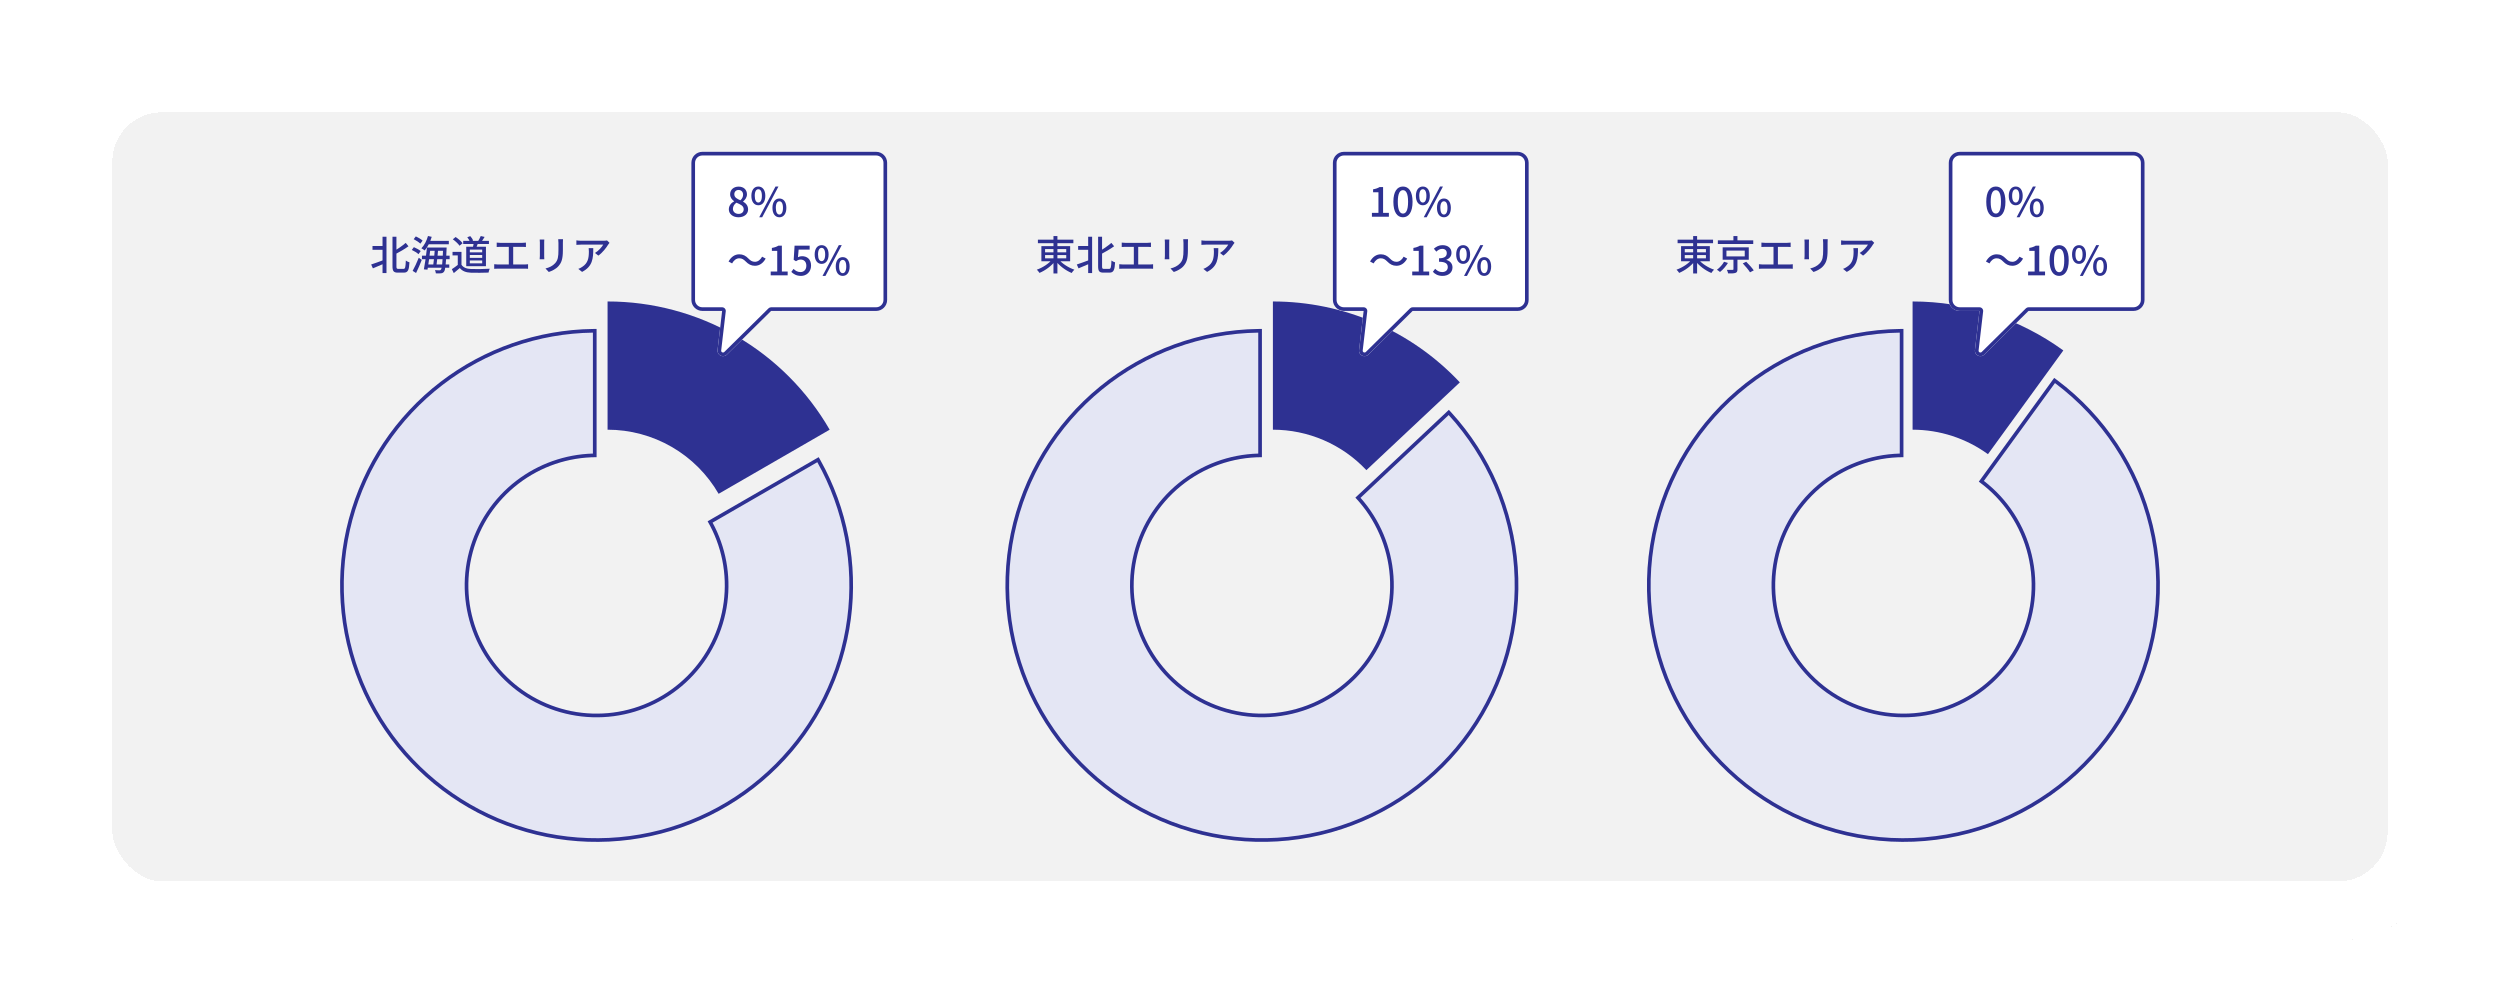 <?xml version="1.0" encoding="UTF-8"?> <svg xmlns="http://www.w3.org/2000/svg" width="1268" height="504" viewBox="0 0 1268 504" fill="none"><g filter="url(#filter0_d_2408_1590)"><rect x="27" y="27" width="1214" height="450" rx="55" fill="#F2F2F2" shape-rendering="crispEdges"></rect><rect x="42" y="42" width="1184" height="420" rx="40" stroke="white" stroke-width="30" shape-rendering="crispEdges"></rect><rect x="42" y="42" width="1184" height="420" rx="40" stroke="white" stroke-width="30" shape-rendering="crispEdges"></rect><path d="M308.157 152.902C330.991 152.901 353.423 158.912 373.198 170.329C392.972 181.746 409.394 198.167 420.81 217.942L364.484 250.462C358.775 240.575 350.565 232.364 340.678 226.656C330.79 220.947 319.574 217.942 308.157 217.942V152.902Z" fill="#2E3192"></path><path d="M415.236 231.879C429.553 256.678 435.288 285.508 431.55 313.898C427.813 342.288 414.812 368.652 394.563 388.9C374.315 409.148 347.952 422.149 319.561 425.887C291.171 429.625 262.341 423.89 237.542 409.572C212.743 395.255 193.362 373.154 182.404 346.699C171.446 320.243 169.523 290.911 176.934 263.252C184.346 235.592 200.677 211.151 223.395 193.719C246.112 176.287 273.947 166.839 302.583 166.839V231.879C288.265 231.879 274.347 236.603 262.989 245.319C251.63 254.035 243.464 266.256 239.758 280.086C236.053 293.915 237.014 308.581 242.493 321.809C247.972 335.037 257.663 346.087 270.062 353.246C282.462 360.405 296.877 363.272 311.072 361.403C325.267 359.534 338.449 353.034 348.573 342.91C358.697 332.786 365.198 319.604 367.066 305.409C368.935 291.214 366.068 276.799 358.909 264.399L415.236 231.879Z" fill="#E4E6F4"></path><path fill-rule="evenodd" clip-rule="evenodd" d="M415.236 231.879C415.546 232.416 415.851 232.954 416.153 233.495C429.797 257.926 435.207 286.123 431.55 313.898C427.813 342.288 414.812 368.652 394.563 388.9C374.315 409.148 347.952 422.149 319.561 425.887C291.171 429.625 262.341 423.89 237.542 409.572C212.743 395.255 193.362 373.154 182.404 346.699C171.446 320.243 169.523 290.911 176.934 263.252C184.346 235.592 200.677 211.151 223.395 193.719C245.621 176.665 272.745 167.251 300.724 166.852C301.343 166.843 301.963 166.839 302.583 166.839V231.879C288.265 231.879 274.347 236.603 262.989 245.319C251.63 254.035 243.464 266.256 239.758 280.086C236.053 293.915 237.014 308.581 242.493 321.809C247.972 335.037 257.663 346.087 270.062 353.246C282.462 360.405 296.877 363.272 311.072 361.403C325.267 359.534 338.449 353.034 348.573 342.91C358.697 332.786 365.198 319.604 367.066 305.409C368.935 291.214 366.068 276.799 358.909 264.399L415.236 231.879ZM361.425 265.092C368.122 277.472 370.75 291.666 368.909 305.651C366.987 320.252 360.3 333.81 349.887 344.224C339.474 354.637 325.915 361.323 311.315 363.246C296.714 365.168 281.887 362.218 269.133 354.855C256.38 347.492 246.412 336.126 240.776 322.52C235.141 308.915 234.152 293.829 237.964 279.605C241.775 265.38 250.174 252.81 261.857 243.845C273.049 235.258 286.655 230.437 300.724 230.046V168.71C273.154 169.11 246.427 178.388 224.526 195.194C202.133 212.377 186.035 236.469 178.729 263.733C171.424 290.997 173.319 319.91 184.121 345.988C194.922 372.065 214.027 393.85 238.471 407.963C262.916 422.076 291.334 427.729 319.319 424.045C347.304 420.36 373.291 407.545 393.249 387.586C413.208 367.627 426.024 341.64 429.708 313.656C433.311 286.286 427.983 258.501 414.544 234.424L361.425 265.092Z" fill="#2E3192"></path><path d="M309.144 123.151C308.96 123.376 308.653 123.764 308.49 124.03C307.611 125.501 305.669 128.118 303.482 129.651L301.785 128.302C303.564 127.259 305.342 125.215 305.955 124.071C304.606 124.071 295.837 124.071 294.733 124.071C293.936 124.071 293.2 124.111 292.341 124.193V121.904C293.077 122.026 293.936 122.108 294.733 122.108C295.837 122.108 304.994 122.108 306.16 122.108C306.63 122.108 307.529 122.047 307.877 121.945L309.144 123.151ZM300.906 125.869C300.906 131.205 300.579 135.129 295.224 137.909L293.323 136.376C293.936 136.172 294.651 135.824 295.305 135.354C298.228 133.474 298.678 130.898 298.678 127.505C298.678 126.953 298.658 126.462 298.576 125.869H300.906Z" fill="#2E3192"></path><path d="M285.555 121.311C285.514 121.842 285.494 122.456 285.494 123.212C285.494 124.132 285.494 125.972 285.494 126.83C285.494 131.532 284.737 133.269 283.245 134.986C281.916 136.519 279.831 137.46 278.339 137.95L276.663 136.172C278.605 135.702 280.301 134.904 281.548 133.514C282.979 131.9 283.245 130.285 283.245 126.728C283.245 125.829 283.245 124.009 283.245 123.212C283.245 122.456 283.204 121.842 283.122 121.311H285.555ZM276.07 121.475C276.029 121.904 276.009 122.435 276.009 122.987C276.009 123.723 276.009 128.874 276.009 129.855C276.009 130.366 276.029 131.102 276.07 131.511H273.719C273.76 131.164 273.822 130.448 273.822 129.835C273.822 128.833 273.822 123.723 273.822 122.987C273.822 122.619 273.801 121.904 273.74 121.475H276.07Z" fill="#2E3192"></path><path d="M251.929 123.049C252.46 123.11 253.258 123.171 253.748 123.171H264.93C265.543 123.171 266.217 123.11 266.749 123.049V125.277C266.197 125.236 265.522 125.195 264.93 125.195H253.748C253.278 125.195 252.44 125.236 251.929 125.277V123.049ZM258.061 135.293V124.316H260.289V135.293H258.061ZM250.662 134.005C251.275 134.087 251.949 134.148 252.542 134.148H266.033C266.708 134.148 267.301 134.066 267.832 134.005V136.335C267.26 136.254 266.463 136.254 266.033 136.254H252.542C251.97 136.254 251.295 136.274 250.662 136.335V134.005Z" fill="#2E3192"></path><path d="M234.942 122.17H247.984V123.744H234.942V122.17ZM240.318 122.905L242.526 123.069C242.158 124.132 241.708 125.236 241.361 125.992L239.787 125.685C239.991 124.888 240.237 123.703 240.318 122.905ZM243.834 119.717L245.797 120.166C245.224 121.086 244.631 122.026 244.141 122.66L242.526 122.251C242.955 121.536 243.548 120.452 243.834 119.717ZM237.007 120.33L238.52 119.757C239.133 120.412 239.746 121.331 239.95 121.986L238.356 122.64C238.152 122.006 237.579 121.025 237.007 120.33ZM234.063 127.75V135.109H232.183V129.549H229.525V127.75H234.063ZM234.063 134.271C234.963 135.702 236.659 136.356 238.928 136.438C241.218 136.54 245.838 136.478 248.393 136.294C248.188 136.744 247.861 137.684 247.779 138.257C245.429 138.359 241.259 138.4 238.908 138.318C236.312 138.216 234.534 137.541 233.205 135.947C232.265 136.785 231.263 137.623 230.159 138.523L229.178 136.519C230.139 135.906 231.304 135.088 232.305 134.271H234.063ZM229.669 121.372L231.099 120.207C232.387 121.066 233.9 122.374 234.615 123.355L233.082 124.643C232.449 123.662 230.956 122.292 229.669 121.372ZM238.295 129.344V130.775H244.57V129.344H238.295ZM238.295 132.124V133.555H244.57V132.124H238.295ZM238.295 126.585V127.995H244.57V126.585H238.295ZM236.475 125.134H246.471V135.007H236.475V125.134Z" fill="#2E3192"></path><path d="M216.811 122.17H227.645V123.907H216.811V122.17ZM217.363 125.542H225.294V127.198H217.363V125.542ZM214.011 129.671H228.054V131.45H214.011V129.671ZM216.341 134.148H227.87V135.804H216.341V134.148ZM217.077 119.696L218.978 120.125C218.181 122.803 216.852 125.399 215.38 127.035C215.033 126.728 214.195 126.176 213.724 125.931C215.217 124.459 216.402 122.088 217.077 119.696ZM216.566 125.542H218.365C217.976 129.16 217.342 133.944 216.831 136.765L214.992 136.621C215.544 133.801 216.239 129.038 216.566 125.542ZM220.552 126.196H222.248C222.023 129.038 221.656 132.779 221.328 134.986H219.673C220 132.717 220.388 128.956 220.552 126.196ZM224.742 125.542H226.541C226.541 125.542 226.521 126.156 226.5 126.38C226.194 134.23 225.887 136.949 225.192 137.807C224.763 138.379 224.313 138.543 223.679 138.625C223.066 138.706 222.085 138.686 221.063 138.645C221.042 138.155 220.858 137.46 220.593 137.03C221.574 137.112 222.432 137.112 222.841 137.112C223.209 137.112 223.414 137.071 223.597 136.805C224.149 136.192 224.476 133.412 224.742 125.91V125.542ZM209.82 121.311L210.903 119.901C212.11 120.452 213.622 121.331 214.338 122.047L213.193 123.58C212.477 122.865 211.026 121.904 209.82 121.311ZM208.859 126.769L209.922 125.358C211.128 125.849 212.641 126.687 213.377 127.341L212.253 128.915C211.537 128.22 210.065 127.321 208.859 126.769ZM209.289 137.378C210.188 135.783 211.455 133.126 212.396 130.734L213.929 131.818C213.091 134.005 211.987 136.519 211.026 138.461L209.289 137.378Z" fill="#2E3192"></path><path d="M188.929 124.766H194.98V126.687H188.929V124.766ZM199.068 120.085H201.071V135.068C201.071 136.172 201.214 136.376 202.052 136.376C202.441 136.376 204.219 136.376 204.669 136.376C205.548 136.376 205.691 135.497 205.834 132.145C206.304 132.533 207.142 132.922 207.674 133.044C207.469 136.867 206.979 138.277 204.832 138.277C204.383 138.277 202.216 138.277 201.787 138.277C199.681 138.277 199.068 137.541 199.068 135.048V120.085ZM194.019 120.085H196.022V138.502H194.019V120.085ZM205.773 123.192L207.183 124.909C205.2 126.34 202.584 127.852 200.274 129.058C200.131 128.629 199.763 127.954 199.477 127.546C201.725 126.34 204.199 124.582 205.773 123.192ZM188.255 134.148C189.91 133.617 192.486 132.676 194.939 131.756L195.286 133.494C193.181 134.434 190.912 135.375 189.134 136.11L188.255 134.148Z" fill="#2E3192"></path><path fill-rule="evenodd" clip-rule="evenodd" d="M356.242 77C353.163 77 350.667 79.496 350.667 82.575V152.133C350.667 155.211 353.163 157.707 356.242 157.707H366.254L363.942 177.544C363.637 180.16 366.795 181.701 368.669 179.851L391.107 157.707H444.384C447.462 157.707 449.958 155.211 449.958 152.133V82.575C449.958 79.496 447.463 77 444.384 77H356.242Z" fill="white"></path><path fill-rule="evenodd" clip-rule="evenodd" d="M367.642 156.472C367.995 156.868 368.161 157.396 368.1 157.923L365.788 177.759C365.686 178.631 366.739 179.145 367.363 178.528L389.801 156.385C390.149 156.042 390.618 155.849 391.107 155.849H444.384C446.436 155.849 448.1 154.185 448.1 152.133V82.575C448.1 80.522 446.436 78.858 444.384 78.858H356.242C354.189 78.858 352.526 80.522 352.526 82.575V152.133C352.526 154.185 354.189 155.849 356.242 155.849H366.254C366.785 155.849 367.29 156.076 367.642 156.472ZM363.942 177.544C363.637 180.16 366.795 181.701 368.669 179.851L391.107 157.707H444.384C447.462 157.707 449.958 155.211 449.958 152.133V82.575C449.958 79.496 447.463 77 444.384 77H356.242C353.163 77 350.667 79.496 350.667 82.575V152.133C350.667 155.211 353.163 157.707 356.242 157.707H366.254L363.942 177.544Z" fill="#2E3192"></path><path d="M416.731 133.848C414.625 133.848 413.195 132.09 413.195 129.064C413.195 126.06 414.625 124.343 416.731 124.343C418.836 124.343 420.267 126.06 420.267 129.064C420.267 132.09 418.836 133.848 416.731 133.848ZM416.731 132.458C417.773 132.458 418.53 131.374 418.53 129.064C418.53 126.755 417.773 125.712 416.731 125.712C415.668 125.712 414.912 126.755 414.912 129.064C414.912 131.374 415.668 132.458 416.731 132.458ZM417.181 139.939L425.439 124.343H426.931L418.673 139.939H417.181ZM427.422 139.939C425.316 139.939 423.885 138.202 423.885 135.156C423.885 132.151 425.316 130.414 427.422 130.414C429.507 130.414 430.938 132.151 430.938 135.156C430.938 138.202 429.507 139.939 427.422 139.939ZM427.422 138.549C428.464 138.549 429.22 137.466 429.22 135.156C429.22 132.826 428.464 131.824 427.422 131.824C426.359 131.824 425.602 132.826 425.602 135.156C425.602 137.466 426.359 138.549 427.422 138.549Z" fill="#2E3192"></path><path d="M406.299 139.939C403.928 139.939 402.436 138.978 401.353 137.915L402.497 136.382C403.335 137.241 404.439 137.997 406.013 137.997C407.71 137.997 408.977 136.791 408.977 134.788C408.977 132.805 407.833 131.66 406.115 131.66C405.175 131.66 404.603 131.926 403.724 132.499L402.559 131.763L403.008 124.608H410.653V126.611H405.073L404.725 130.454C405.359 130.127 405.972 129.943 406.79 129.943C409.304 129.943 411.369 131.415 411.369 134.727C411.369 138.038 408.916 139.939 406.299 139.939Z" fill="#2E3192"></path><path d="M390.901 139.653V137.711H394.212V127.245H391.494V125.753C392.924 125.508 393.906 125.14 394.785 124.608H396.563V137.711H399.507V139.653H390.901Z" fill="#2E3192"></path><path d="M378.207 132.601C377.205 131.62 376.388 131.006 374.916 131.006C373.444 131.006 372.136 132.069 371.318 133.602L369.519 132.642C370.848 130.209 372.79 128.983 374.957 128.983C376.858 128.983 378.248 129.719 379.658 131.19C380.66 132.192 381.498 132.785 382.949 132.785C384.421 132.785 385.729 131.722 386.547 130.189L388.346 131.149C387.017 133.582 385.075 134.808 382.908 134.808C381.007 134.808 379.617 134.052 378.207 132.601Z" fill="#2E3192"></path><path d="M384.632 104.115C382.526 104.115 381.095 102.357 381.095 99.332C381.095 96.327 382.526 94.61 384.632 94.61C386.737 94.61 388.168 96.327 388.168 99.332C388.168 102.357 386.737 104.115 384.632 104.115ZM384.632 102.725C385.674 102.725 386.431 101.642 386.431 99.332C386.431 97.022 385.674 95.979 384.632 95.979C383.569 95.979 382.812 97.022 382.812 99.332C382.812 101.642 383.569 102.725 384.632 102.725ZM385.081 110.206L393.34 94.61H394.832L386.574 110.206H385.081ZM395.323 110.206C393.217 110.206 391.786 108.469 391.786 105.423C391.786 102.418 393.217 100.681 395.323 100.681C397.408 100.681 398.838 102.418 398.838 105.423C398.838 108.469 397.408 110.206 395.323 110.206ZM395.323 108.816C396.365 108.816 397.121 107.733 397.121 105.423C397.121 103.093 396.365 102.091 395.323 102.091C394.26 102.091 393.503 103.093 393.503 105.423C393.503 107.733 394.26 108.816 395.323 108.816Z" fill="#2E3192"></path><path d="M374.568 110.206C371.727 110.206 369.662 108.53 369.662 106.2C369.662 104.217 370.95 102.868 372.34 102.132V102.05C371.216 101.253 370.316 100.109 370.316 98.534C370.316 96.184 372.156 94.651 374.63 94.651C377.246 94.651 378.861 96.266 378.861 98.616C378.861 100.17 377.818 101.458 376.899 102.173V102.275C378.248 103.032 379.433 104.197 379.433 106.261C379.433 108.489 377.471 110.206 374.568 110.206ZM375.549 101.58C376.449 100.742 376.899 99.781 376.899 98.759C376.899 97.39 376.04 96.347 374.589 96.347C373.362 96.347 372.442 97.185 372.442 98.534C372.442 100.149 373.873 100.906 375.549 101.58ZM374.609 108.489C376.142 108.489 377.205 107.59 377.205 106.18C377.205 104.36 375.549 103.665 373.505 102.807C372.463 103.543 371.727 104.646 371.727 105.955C371.727 107.447 372.974 108.489 374.609 108.489Z" fill="#2E3192"></path><path d="M645.614 152.902C663.384 152.902 680.966 156.543 697.275 163.6C713.584 170.658 728.274 180.982 740.439 193.936L693.026 238.459C686.944 231.982 679.599 226.82 671.445 223.291C663.29 219.762 654.499 217.942 645.614 217.942V152.902Z" fill="#2E3192"></path><path d="M734.864 207.873C755.345 229.683 767.682 257.887 769.795 287.732C771.908 317.577 763.669 347.238 746.465 371.716C729.261 396.195 704.145 413.995 675.348 422.116C646.552 430.237 615.837 428.184 588.378 416.301C560.919 404.419 538.396 383.434 524.604 356.883C510.812 330.332 506.594 299.838 512.661 270.541C518.729 241.243 534.71 214.932 557.913 196.042C581.115 177.153 610.12 166.839 640.039 166.839V231.879C625.08 231.879 610.577 237.036 598.976 246.481C587.375 255.926 579.384 269.081 576.35 283.73C573.317 298.379 575.426 313.626 582.322 326.901C589.218 340.177 600.479 350.669 614.209 356.61C627.938 362.552 643.296 363.578 657.694 359.518C672.092 355.457 684.65 346.557 693.252 334.318C701.854 322.079 705.974 307.248 704.917 292.326C703.861 277.403 697.692 263.301 687.452 252.396L734.864 207.873Z" fill="#E4E6F4"></path><path fill-rule="evenodd" clip-rule="evenodd" d="M734.864 207.873C734.868 207.877 734.872 207.882 734.876 207.886C735.296 208.334 735.713 208.784 736.126 209.237C755.852 230.853 767.726 258.506 769.795 287.732C771.908 317.577 763.669 347.238 746.465 371.716C729.261 396.195 704.145 413.995 675.348 422.116C646.552 430.237 615.837 428.184 588.378 416.301C560.919 404.419 538.396 383.434 524.604 356.883C510.812 330.332 506.594 299.838 512.661 270.541C518.729 241.243 534.71 214.932 557.913 196.042C580.634 177.544 608.921 167.27 638.181 166.852C638.8 166.843 639.419 166.839 640.039 166.839V231.879C625.08 231.879 610.577 237.036 598.976 246.481C587.375 255.926 579.384 269.081 576.35 283.73C573.317 298.379 575.426 313.626 582.322 326.901C589.218 340.177 600.479 350.669 614.209 356.61C627.938 362.552 643.296 363.578 657.694 359.518C672.092 355.457 684.65 346.557 693.252 334.318C701.854 322.079 705.974 307.248 704.917 292.326C703.861 277.403 697.692 263.301 687.452 252.396L734.864 207.873ZM690.06 252.496C699.842 263.512 705.728 277.464 706.771 292.194C707.858 307.543 703.62 322.797 694.772 335.386C685.925 347.975 673.008 357.13 658.198 361.306C643.389 365.483 627.592 364.427 613.471 358.316C599.349 352.205 587.766 341.413 580.673 327.758C573.579 314.103 571.41 298.421 574.531 283.353C577.651 268.286 585.87 254.754 597.803 245.04C609.254 235.717 623.454 230.456 638.181 230.047V168.71C609.348 169.128 581.476 179.255 559.086 197.483C536.215 216.103 520.462 242.038 514.481 270.917C508.5 299.797 512.658 329.855 526.253 356.027C539.848 382.198 562.05 402.883 589.116 414.596C616.183 426.309 646.459 428.333 674.844 420.328C703.229 412.322 727.986 394.777 744.944 370.648C761.902 346.519 770.024 317.282 767.941 287.863C765.902 259.063 754.205 231.813 734.772 210.509L690.06 252.496Z" fill="#2E3192"></path><path d="M626.159 123.151C625.975 123.376 625.669 123.764 625.505 124.03C624.626 125.501 622.684 128.118 620.497 129.651L618.801 128.302C620.579 127.259 622.357 125.215 622.971 124.071C621.621 124.071 612.852 124.071 611.748 124.071C610.951 124.071 610.215 124.111 609.357 124.193V121.904C610.093 122.026 610.951 122.108 611.748 122.108C612.852 122.108 622.01 122.108 623.175 122.108C623.645 122.108 624.545 122.047 624.892 121.945L626.159 123.151ZM617.922 125.869C617.922 131.205 617.594 135.129 612.239 137.909L610.338 136.376C610.951 136.172 611.667 135.824 612.321 135.354C615.244 133.474 615.693 130.898 615.693 127.505C615.693 126.953 615.673 126.462 615.591 125.869H617.922Z" fill="#2E3192"></path><path d="M602.57 121.311C602.529 121.842 602.509 122.456 602.509 123.212C602.509 124.132 602.509 125.972 602.509 126.83C602.509 131.532 601.753 133.269 600.26 134.986C598.932 136.519 596.847 137.46 595.354 137.95L593.678 136.172C595.62 135.702 597.317 134.904 598.564 133.514C599.995 131.9 600.26 130.285 600.26 126.728C600.26 125.829 600.26 124.009 600.26 123.212C600.26 122.456 600.219 121.842 600.138 121.311H602.57ZM593.085 121.475C593.045 121.904 593.024 122.435 593.024 122.987C593.024 123.723 593.024 128.874 593.024 129.855C593.024 130.366 593.045 131.102 593.085 131.511H590.735C590.776 131.164 590.837 130.448 590.837 129.835C590.837 128.833 590.837 123.723 590.837 122.987C590.837 122.619 590.816 121.904 590.755 121.475H593.085Z" fill="#2E3192"></path><path d="M568.944 123.049C569.476 123.11 570.273 123.171 570.764 123.171H581.945C582.558 123.171 583.233 123.11 583.764 123.049V125.277C583.212 125.236 582.538 125.195 581.945 125.195H570.764C570.293 125.195 569.455 125.236 568.944 125.277V123.049ZM575.077 135.293V124.316H577.305V135.293H575.077ZM567.677 134.005C568.29 134.087 568.965 134.148 569.558 134.148H583.049C583.723 134.148 584.316 134.066 584.848 134.005V136.335C584.275 136.254 583.478 136.254 583.049 136.254H569.558C568.985 136.254 568.311 136.274 567.677 136.335V134.005Z" fill="#2E3192"></path><path d="M546.827 124.766H552.878V126.687H546.827V124.766ZM556.966 120.085H558.969V135.068C558.969 136.172 559.112 136.376 559.95 136.376C560.339 136.376 562.117 136.376 562.567 136.376C563.446 136.376 563.589 135.497 563.732 132.145C564.202 132.533 565.04 132.922 565.572 133.044C565.367 136.867 564.877 138.277 562.73 138.277C562.281 138.277 560.114 138.277 559.684 138.277C557.579 138.277 556.966 137.541 556.966 135.048V120.085ZM551.917 120.085H553.92V138.502H551.917V120.085ZM563.671 123.192L565.081 124.909C563.098 126.34 560.482 127.852 558.172 129.058C558.029 128.629 557.661 127.954 557.375 127.546C559.623 126.34 562.097 124.582 563.671 123.192ZM546.152 134.148C547.808 133.617 550.384 132.676 552.837 131.756L553.184 133.494C551.079 134.434 548.81 135.375 547.031 136.11L546.152 134.148Z" fill="#2E3192"></path><path d="M526.427 121.556H544.415V123.355H526.427V121.556ZM534.317 119.737H536.32V138.686H534.317V119.737ZM533.765 131.429L535.4 132.124C533.499 134.761 530.249 137.153 527.224 138.42C526.917 137.93 526.324 137.173 525.875 136.785C528.859 135.743 532.109 133.637 533.765 131.429ZM536.913 131.47C538.61 133.658 541.921 135.763 544.926 136.785C544.476 137.173 543.863 137.93 543.556 138.461C540.531 137.214 537.24 134.782 535.339 132.165L536.913 131.47ZM530.065 129.365V131.021H540.797V129.365H530.065ZM530.065 126.34V127.975H540.797V126.34H530.065ZM528.185 124.847H542.78V132.513H528.185V124.847Z" fill="#2E3192"></path><path fill-rule="evenodd" clip-rule="evenodd" d="M681.62 77C678.541 77 676.045 79.496 676.045 82.575V152.133C676.045 155.211 678.541 157.707 681.62 157.707H691.632L689.32 177.544C689.015 180.16 692.172 181.701 694.046 179.851L716.484 157.707H769.761C772.84 157.707 775.336 155.211 775.336 152.133V82.575C775.336 79.496 772.84 77 769.761 77H681.62Z" fill="white"></path><path fill-rule="evenodd" clip-rule="evenodd" d="M693.02 156.472C693.373 156.868 693.539 157.396 693.478 157.923L691.166 177.759C691.064 178.631 692.116 179.145 692.741 178.528L715.179 156.385C715.527 156.042 715.996 155.849 716.484 155.849H769.761C771.814 155.849 773.478 154.185 773.478 152.133V82.575C773.478 80.522 771.814 78.858 769.761 78.858H681.62C679.567 78.858 677.903 80.522 677.903 82.575V152.133C677.903 154.185 679.567 155.849 681.62 155.849H691.632C692.162 155.849 692.667 156.076 693.02 156.472ZM689.32 177.544C689.015 180.16 692.172 181.701 694.046 179.851L716.484 157.707H769.761C772.84 157.707 775.336 155.211 775.336 152.133V82.575C775.336 79.496 772.84 77 769.761 77H681.62C678.541 77 676.045 79.496 676.045 82.575V152.133C676.045 155.211 678.541 157.707 681.62 157.707H691.632L689.32 177.544Z" fill="#2E3192"></path><path d="M742.109 133.848C740.003 133.848 738.572 132.09 738.572 129.064C738.572 126.06 740.003 124.343 742.109 124.343C744.214 124.343 745.645 126.06 745.645 129.064C745.645 132.09 744.214 133.848 742.109 133.848ZM742.109 132.458C743.151 132.458 743.907 131.374 743.907 129.064C743.907 126.755 743.151 125.712 742.109 125.712C741.046 125.712 740.289 126.755 740.289 129.064C740.289 131.374 741.046 132.458 742.109 132.458ZM742.558 139.939L750.817 124.343H752.309L744.05 139.939H742.558ZM752.799 139.939C750.694 139.939 749.263 138.202 749.263 135.156C749.263 132.151 750.694 130.414 752.799 130.414C754.884 130.414 756.315 132.151 756.315 135.156C756.315 138.202 754.884 139.939 752.799 139.939ZM752.799 138.549C753.842 138.549 754.598 137.466 754.598 135.156C754.598 132.826 753.842 131.824 752.799 131.824C751.736 131.824 750.98 132.826 750.98 135.156C750.98 137.466 751.736 138.549 752.799 138.549Z" fill="#2E3192"></path><path d="M731.657 139.939C729.306 139.939 727.773 138.999 726.751 137.854L727.916 136.342C728.795 137.241 729.899 137.997 731.473 137.997C733.149 137.997 734.314 137.057 734.314 135.503C734.314 133.827 733.251 132.764 729.878 132.764V131.006C732.822 131.006 733.803 129.903 733.803 128.39C733.803 127.061 732.945 126.223 731.493 126.223C730.348 126.223 729.367 126.775 728.509 127.634L727.262 126.141C728.468 125.078 729.858 124.343 731.595 124.343C734.294 124.343 736.195 125.733 736.195 128.206C736.195 129.943 735.193 131.149 733.599 131.742V131.844C735.336 132.294 736.706 133.582 736.706 135.626C736.706 138.345 734.437 139.939 731.657 139.939Z" fill="#2E3192"></path><path d="M716.279 139.653V137.711H719.59V127.245H716.871V125.753C718.302 125.508 719.283 125.14 720.162 124.608H721.941V137.711H724.884V139.653H716.279Z" fill="#2E3192"></path><path d="M703.585 132.601C702.583 131.62 701.765 131.006 700.293 131.006C698.822 131.006 697.513 132.069 696.696 133.602L694.897 132.642C696.226 130.209 698.168 128.983 700.334 128.983C702.235 128.983 703.625 129.719 705.036 131.19C706.037 132.192 706.876 132.785 708.327 132.785C709.799 132.785 711.107 131.722 711.925 130.189L713.723 131.149C712.395 133.582 710.453 134.808 708.286 134.808C706.385 134.808 704.995 134.052 703.585 132.601Z" fill="#2E3192"></path><path d="M721.667 104.115C719.562 104.115 718.131 102.357 718.131 99.332C718.131 96.327 719.562 94.61 721.667 94.61C723.773 94.61 725.204 96.327 725.204 99.332C725.204 102.357 723.773 104.115 721.667 104.115ZM721.667 102.725C722.71 102.725 723.466 101.642 723.466 99.332C723.466 97.022 722.71 95.979 721.667 95.979C720.604 95.979 719.848 97.022 719.848 99.332C719.848 101.642 720.604 102.725 721.667 102.725ZM722.117 110.206L730.375 94.61H731.868L723.609 110.206H722.117ZM732.358 110.206C730.253 110.206 728.822 108.469 728.822 105.423C728.822 102.418 730.253 100.681 732.358 100.681C734.443 100.681 735.874 102.418 735.874 105.423C735.874 108.469 734.443 110.206 732.358 110.206ZM732.358 108.816C733.401 108.816 734.157 107.733 734.157 105.423C734.157 103.093 733.401 102.091 732.358 102.091C731.295 102.091 730.539 103.093 730.539 105.423C730.539 107.733 731.295 108.816 732.358 108.816Z" fill="#2E3192"></path><path d="M711.583 110.206C708.619 110.206 706.718 107.57 706.718 102.337C706.718 97.144 708.619 94.61 711.583 94.61C714.527 94.61 716.448 97.144 716.448 102.337C716.448 107.57 714.527 110.206 711.583 110.206ZM711.583 108.326C713.116 108.326 714.179 106.691 714.179 102.337C714.179 98.044 713.116 96.45 711.583 96.45C710.05 96.45 708.967 98.044 708.967 102.337C708.967 106.691 710.05 108.326 711.583 108.326Z" fill="#2E3192"></path><path d="M695.837 109.92V107.978H699.149V97.513H696.43V96.02C697.861 95.775 698.842 95.407 699.721 94.876H701.499V107.978H704.443V109.92H695.837Z" fill="#2E3192"></path><path d="M970.063 152.902C997.533 152.902 1024.3 161.598 1046.52 177.745L1008.29 230.363C997.181 222.29 983.798 217.942 970.063 217.942V152.902Z" fill="#2E3192"></path><path d="M1041.88 191.682C1066.93 209.887 1084.67 236.436 1091.9 266.553C1099.13 296.669 1095.38 328.378 1081.32 355.975C1067.26 383.571 1043.81 405.245 1015.2 417.098C986.582 428.951 954.677 430.204 925.22 420.633C895.764 411.062 870.689 391.295 854.505 364.886C838.322 338.478 832.093 307.162 836.938 276.57C841.783 245.979 857.385 218.12 880.937 198.005C904.488 177.89 934.445 166.839 965.417 166.839V231.879C949.931 231.879 934.953 237.405 923.177 247.462C911.401 257.52 903.6 271.449 901.178 286.745C898.755 302.04 901.87 317.699 909.961 330.903C918.053 344.107 930.59 353.991 945.319 358.776C960.047 363.562 976 362.935 990.307 357.009C1004.61 351.082 1016.34 340.245 1023.37 326.447C1030.4 312.649 1032.28 296.794 1028.66 281.736C1025.05 266.678 1016.18 253.403 1003.65 244.301L1041.88 191.682Z" fill="#E4E6F4"></path><path fill-rule="evenodd" clip-rule="evenodd" d="M1041.88 191.682C1042.38 192.046 1042.88 192.414 1043.37 192.785C1067.64 210.951 1084.82 237.039 1091.9 266.553C1099.13 296.669 1095.38 328.378 1081.32 355.975C1067.26 383.571 1043.81 405.245 1015.2 417.098C986.582 428.951 954.677 430.204 925.22 420.633C895.764 411.062 870.689 391.295 854.505 364.886C838.322 338.478 832.093 307.162 836.938 276.57C841.783 245.979 857.385 218.12 880.937 198.005C904.017 178.293 933.248 167.285 963.559 166.852C964.178 166.843 964.797 166.839 965.417 166.839V231.879C949.931 231.879 934.953 237.405 923.177 247.462C911.401 257.52 903.6 271.449 901.178 286.745C898.755 302.04 901.87 317.699 909.961 330.903C918.053 344.107 930.59 353.991 945.319 358.776C960.047 363.562 976 362.935 990.307 357.009C1004.61 351.082 1016.34 340.245 1023.37 326.447C1030.4 312.649 1032.28 296.794 1028.66 281.736C1025.05 266.682 1016.18 253.411 1003.66 244.308C1003.65 244.306 1003.65 244.303 1003.65 244.301L1041.88 191.682ZM1006.23 243.91C1018.33 253.226 1026.89 266.417 1030.47 281.302C1034.19 296.791 1032.26 313.098 1025.02 327.291C1017.79 341.483 1005.73 352.63 991.018 358.726C976.302 364.821 959.894 365.466 944.745 360.544C929.595 355.621 916.7 345.455 908.377 331.874C900.054 318.292 896.851 302.187 899.342 286.454C901.834 270.721 909.858 256.394 921.97 246.049C933.611 236.107 948.294 230.47 963.559 230.047V168.71C933.691 169.143 904.888 179.993 882.144 199.418C858.928 219.246 843.55 246.707 838.774 276.861C833.998 307.015 840.138 337.884 856.09 363.915C872.042 389.947 896.759 409.432 925.794 418.866C954.83 428.3 986.28 427.065 1014.49 415.381C1042.69 403.698 1065.8 382.334 1079.66 355.131C1093.52 327.929 1097.22 296.673 1090.1 266.986C1083.11 237.903 1066.19 212.195 1042.28 194.288L1006.23 243.91Z" fill="#2E3192"></path><path d="M950.608 123.151C950.424 123.376 950.118 123.764 949.954 124.03C949.075 125.501 947.133 128.118 944.946 129.651L943.25 128.302C945.028 127.259 946.806 125.215 947.42 124.071C946.071 124.071 937.301 124.071 936.197 124.071C935.4 124.071 934.664 124.111 933.806 124.193V121.904C934.542 122.026 935.4 122.108 936.197 122.108C937.301 122.108 946.459 122.108 947.624 122.108C948.094 122.108 948.994 122.047 949.341 121.945L950.608 123.151ZM942.371 125.869C942.371 131.205 942.044 135.129 936.688 137.909L934.787 136.376C935.4 136.172 936.116 135.824 936.77 135.354C939.693 133.474 940.143 130.898 940.143 127.505C940.143 126.953 940.122 126.462 940.04 125.869H942.371Z" fill="#2E3192"></path><path d="M927.019 121.311C926.978 121.842 926.958 122.456 926.958 123.212C926.958 124.132 926.958 125.972 926.958 126.83C926.958 131.532 926.202 133.269 924.709 134.986C923.381 136.519 921.296 137.46 919.804 137.95L918.127 136.172C920.069 135.702 921.766 134.904 923.013 133.514C924.444 131.9 924.709 130.285 924.709 126.728C924.709 125.829 924.709 124.009 924.709 123.212C924.709 122.456 924.669 121.842 924.587 121.311H927.019ZM917.535 121.475C917.494 121.904 917.473 122.435 917.473 122.987C917.473 123.723 917.473 128.874 917.473 129.855C917.473 130.366 917.494 131.102 917.535 131.511H915.184C915.225 131.164 915.286 130.448 915.286 129.835C915.286 128.833 915.286 123.723 915.286 122.987C915.286 122.619 915.266 121.904 915.204 121.475H917.535Z" fill="#2E3192"></path><path d="M893.393 123.049C893.925 123.11 894.722 123.171 895.213 123.171H906.394C907.007 123.171 907.682 123.11 908.213 123.049V125.277C907.661 125.236 906.987 125.195 906.394 125.195H895.213C894.743 125.195 893.904 125.236 893.393 125.277V123.049ZM899.526 135.293V124.316H901.754V135.293H899.526ZM892.126 134.005C892.739 134.087 893.414 134.148 894.007 134.148H907.498C908.172 134.148 908.765 134.066 909.297 134.005V136.335C908.724 136.254 907.927 136.254 907.498 136.254H894.007C893.434 136.254 892.76 136.274 892.126 136.335V134.005Z" fill="#2E3192"></path><path d="M871.296 121.904H889.244V123.764H871.296V121.904ZM879.187 119.717H881.231V122.844H879.187V119.717ZM875.65 127.116V130.039H884.931V127.116H875.65ZM873.729 125.44H886.975V131.736H873.729V125.44ZM883.929 133.596L885.687 132.758C887.016 134.066 888.692 135.927 889.51 137.133L887.609 138.114C886.893 136.928 885.258 134.986 883.929 133.596ZM879.207 131.041H881.231V136.581C881.231 137.623 881.006 138.134 880.209 138.42C879.432 138.686 878.246 138.707 876.509 138.686C876.407 138.155 876.141 137.398 875.875 136.867C877.122 136.908 878.41 136.908 878.757 136.887C879.125 136.867 879.207 136.805 879.207 136.519V131.041ZM874.444 132.758L876.407 133.371C875.426 135.007 873.872 136.805 872.38 137.95C871.971 137.582 871.276 137.071 870.826 136.826C872.257 135.783 873.729 134.107 874.444 132.758Z" fill="#2E3192"></path><path d="M850.876 121.556H868.864V123.355H850.876V121.556ZM858.766 119.737H860.769V138.686H858.766V119.737ZM858.214 131.429L859.849 132.124C857.948 134.761 854.698 137.153 851.673 138.42C851.366 137.93 850.773 137.173 850.324 136.785C853.308 135.743 856.558 133.637 858.214 131.429ZM861.362 131.47C863.059 133.658 866.37 135.763 869.375 136.785C868.925 137.173 868.312 137.93 868.005 138.461C864.98 137.214 861.689 134.782 859.788 132.165L861.362 131.47ZM854.514 129.365V131.021H865.246V129.365H854.514ZM854.514 126.34V127.975H865.246V126.34H854.514ZM852.634 124.847H867.229V132.513H852.634V124.847Z" fill="#2E3192"></path><path fill-rule="evenodd" clip-rule="evenodd" d="M993.99 77C990.911 77 988.415 79.496 988.415 82.575V152.133C988.415 155.211 990.911 157.707 993.99 157.707H1004L1001.69 177.544C1001.39 180.16 1004.54 181.701 1006.42 179.851L1028.85 157.707H1082.13C1085.21 157.707 1087.71 155.211 1087.71 152.133V82.575C1087.71 79.496 1085.21 77 1082.13 77H993.99Z" fill="white"></path><path fill-rule="evenodd" clip-rule="evenodd" d="M1005.39 156.472C1005.74 156.868 1005.91 157.396 1005.85 157.923L1003.54 177.759C1003.43 178.631 1004.49 179.145 1005.11 178.528L1027.55 156.385C1027.9 156.042 1028.37 155.849 1028.85 155.849H1082.13C1084.18 155.849 1085.85 154.185 1085.85 152.133V82.575C1085.85 80.522 1084.18 78.858 1082.13 78.858H993.99C991.937 78.858 990.273 80.522 990.273 82.575V152.133C990.273 154.185 991.937 155.849 993.99 155.849H1004C1004.53 155.849 1005.04 156.076 1005.39 156.472ZM1001.69 177.544C1001.39 180.16 1004.54 181.701 1006.42 179.851L1028.85 157.707H1082.13C1085.21 157.707 1087.71 155.211 1087.71 152.133V82.575C1087.71 79.496 1085.21 77 1082.13 77H993.99C990.911 77 988.415 79.496 988.415 82.575V152.133C988.415 155.211 990.911 157.707 993.99 157.707H1004L1001.69 177.544Z" fill="#2E3192"></path><path d="M1054.48 133.848C1052.37 133.848 1050.94 132.09 1050.94 129.064C1050.94 126.06 1052.37 124.343 1054.48 124.343C1056.58 124.343 1058.02 126.06 1058.02 129.064C1058.02 132.09 1056.58 133.848 1054.48 133.848ZM1054.48 132.458C1055.52 132.458 1056.28 131.374 1056.28 129.064C1056.28 126.755 1055.52 125.712 1054.48 125.712C1053.42 125.712 1052.66 126.755 1052.66 129.064C1052.66 131.374 1053.42 132.458 1054.48 132.458ZM1054.93 139.939L1063.19 124.343H1064.68L1056.42 139.939H1054.93ZM1065.17 139.939C1063.06 139.939 1061.63 138.202 1061.63 135.156C1061.63 132.151 1063.06 130.414 1065.17 130.414C1067.25 130.414 1068.69 132.151 1068.69 135.156C1068.69 138.202 1067.25 139.939 1065.17 139.939ZM1065.17 138.549C1066.21 138.549 1066.97 137.466 1066.97 135.156C1066.97 132.826 1066.21 131.824 1065.17 131.824C1064.11 131.824 1063.35 132.826 1063.35 135.156C1063.35 137.466 1064.11 138.549 1065.17 138.549Z" fill="#2E3192"></path><path d="M1044.39 139.939C1041.43 139.939 1039.53 137.302 1039.53 132.069C1039.53 126.877 1041.43 124.343 1044.39 124.343C1047.34 124.343 1049.26 126.877 1049.26 132.069C1049.26 137.302 1047.34 139.939 1044.39 139.939ZM1044.39 138.059C1045.93 138.059 1046.99 136.423 1046.99 132.069C1046.99 127.777 1045.93 126.182 1044.39 126.182C1042.86 126.182 1041.78 127.777 1041.78 132.069C1041.78 136.423 1042.86 138.059 1044.39 138.059Z" fill="#2E3192"></path><path d="M1028.65 139.653V137.711H1031.96V127.245H1029.24V125.753C1030.67 125.508 1031.65 125.14 1032.53 124.608H1034.31V137.711H1037.25V139.653H1028.65Z" fill="#2E3192"></path><path d="M1015.95 132.601C1014.95 131.62 1014.14 131.006 1012.66 131.006C1011.19 131.006 1009.88 132.069 1009.07 133.602L1007.27 132.642C1008.6 130.209 1010.54 128.983 1012.7 128.983C1014.61 128.983 1016 129.719 1017.41 131.19C1018.41 132.192 1019.25 132.785 1020.7 132.785C1022.17 132.785 1023.48 131.722 1024.29 130.189L1026.09 131.149C1024.76 133.582 1022.82 134.808 1020.66 134.808C1018.76 134.808 1017.37 134.052 1015.95 132.601Z" fill="#2E3192"></path><path d="M1022.38 104.115C1020.27 104.115 1018.84 102.357 1018.84 99.332C1018.84 96.327 1020.27 94.61 1022.38 94.61C1024.49 94.61 1025.92 96.327 1025.92 99.332C1025.92 102.357 1024.49 104.115 1022.38 104.115ZM1022.38 102.725C1023.42 102.725 1024.18 101.642 1024.18 99.332C1024.18 97.022 1023.42 95.979 1022.38 95.979C1021.32 95.979 1020.56 97.022 1020.56 99.332C1020.56 101.642 1021.32 102.725 1022.38 102.725ZM1022.83 110.206L1031.09 94.61H1032.58L1024.32 110.206H1022.83ZM1033.07 110.206C1030.96 110.206 1029.53 108.469 1029.53 105.423C1029.53 102.418 1030.96 100.681 1033.07 100.681C1035.16 100.681 1036.59 102.418 1036.59 105.423C1036.59 108.469 1035.16 110.206 1033.07 110.206ZM1033.07 108.816C1034.11 108.816 1034.87 107.733 1034.87 105.423C1034.87 103.093 1034.11 102.091 1033.07 102.091C1032.01 102.091 1031.25 103.093 1031.25 105.423C1031.25 107.733 1032.01 108.816 1033.07 108.816Z" fill="#2E3192"></path><path d="M1012.3 110.206C1009.33 110.206 1007.43 107.57 1007.43 102.337C1007.43 97.144 1009.33 94.61 1012.3 94.61C1015.24 94.61 1017.16 97.144 1017.16 102.337C1017.16 107.57 1015.24 110.206 1012.3 110.206ZM1012.3 108.326C1013.83 108.326 1014.89 106.691 1014.89 102.337C1014.89 98.044 1013.83 96.45 1012.3 96.45C1010.76 96.45 1009.68 98.044 1009.68 102.337C1009.68 106.691 1010.76 108.326 1012.3 108.326Z" fill="#2E3192"></path></g><defs><filter id="filter0_d_2408_1590" x="0" y="0" width="1268" height="504" filterUnits="userSpaceOnUse" color-interpolation-filters="sRGB"><feFlood flood-opacity="0" result="BackgroundImageFix"></feFlood><feColorMatrix in="SourceAlpha" type="matrix" values="0 0 0 0 0 0 0 0 0 0 0 0 0 0 0 0 0 0 127 0" result="hardAlpha"></feColorMatrix><feMorphology radius="7" operator="dilate" in="SourceAlpha" result="effect1_dropShadow_2408_1590"></feMorphology><feOffset></feOffset><feGaussianBlur stdDeviation="10"></feGaussianBlur><feComposite in2="hardAlpha" operator="out"></feComposite><feColorMatrix type="matrix" values="0 0 0 0 0 0 0 0 0 0 0 0 0 0 0 0 0 0 0.25 0"></feColorMatrix><feBlend mode="normal" in2="BackgroundImageFix" result="effect1_dropShadow_2408_1590"></feBlend><feBlend mode="normal" in="SourceGraphic" in2="effect1_dropShadow_2408_1590" result="shape"></feBlend></filter></defs></svg> 